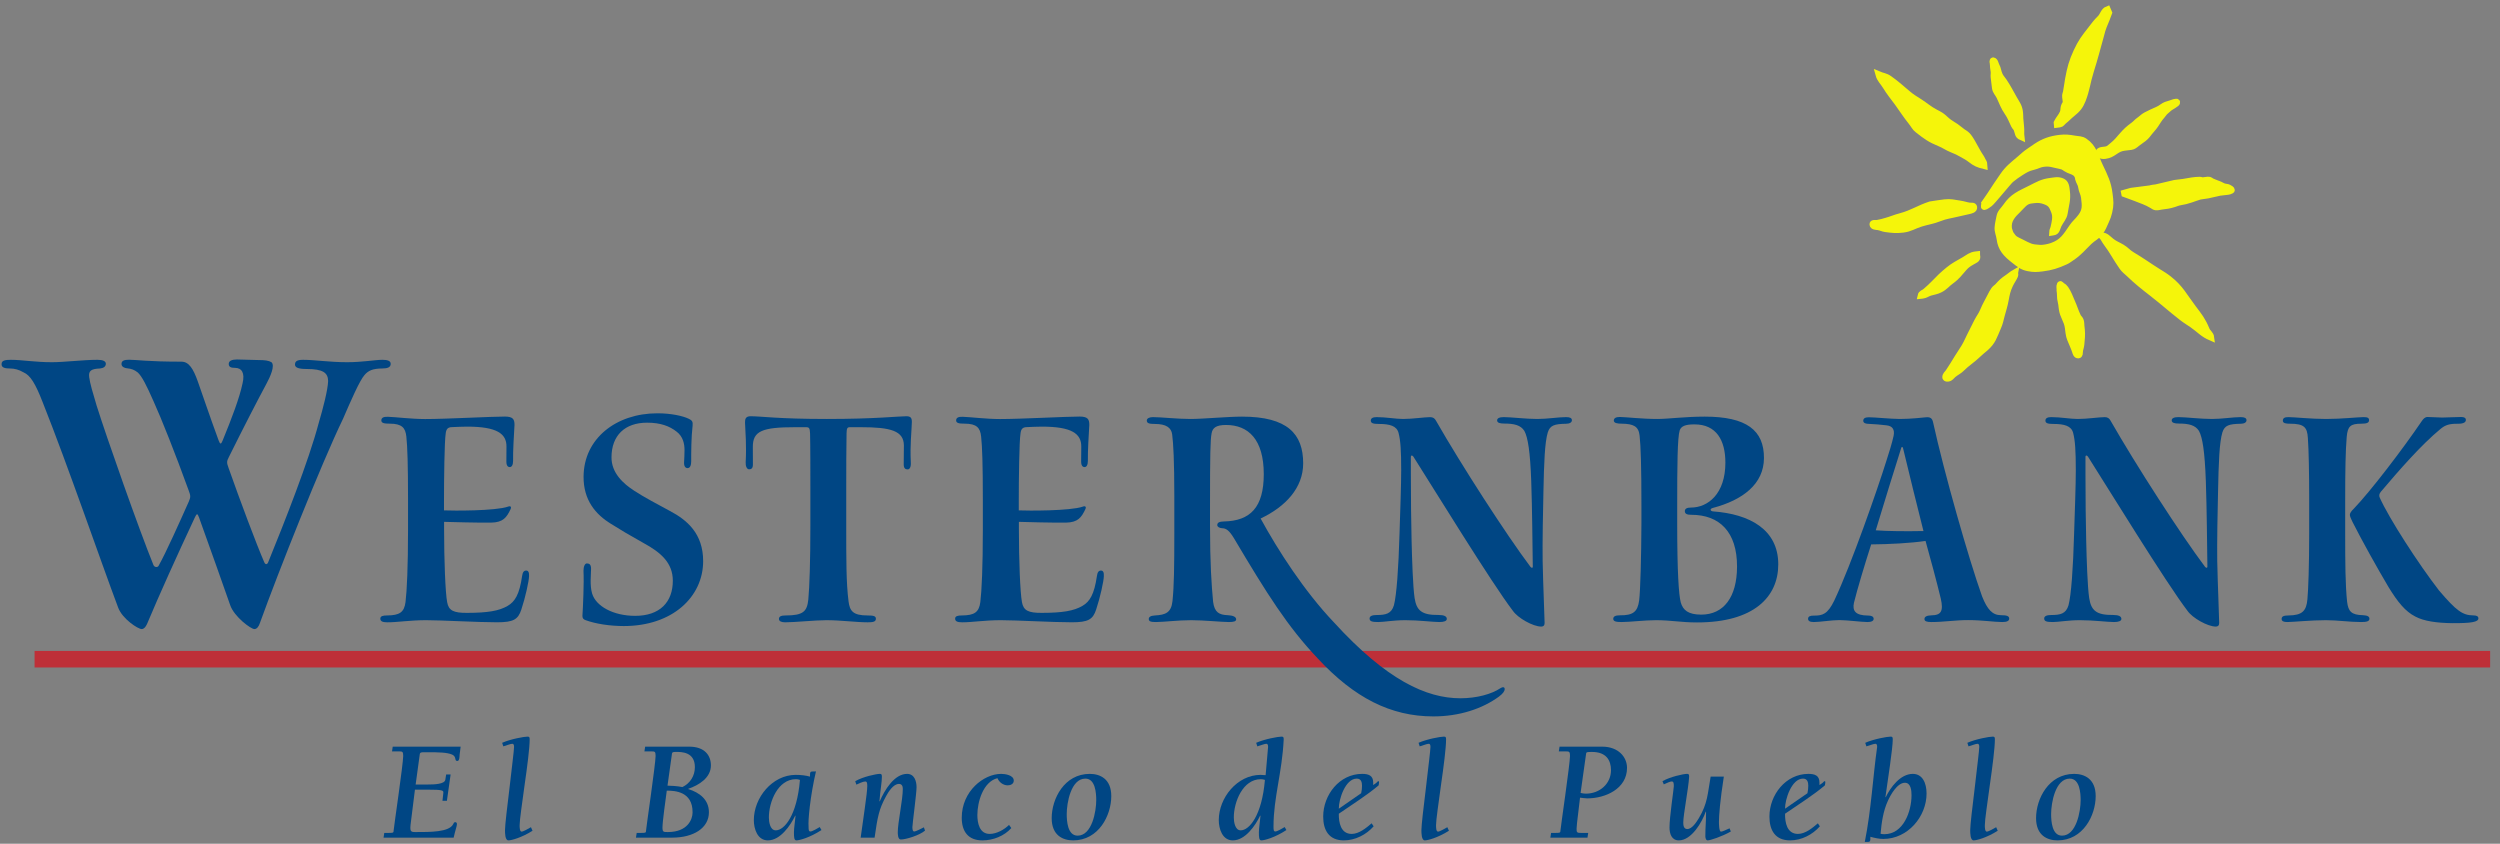 <?xml version="1.0" encoding="UTF-8"?>
<svg xmlns="http://www.w3.org/2000/svg" xmlns:xlink="http://www.w3.org/1999/xlink" width="400pt" height="135pt" viewBox="0 0 400 135" version="1.1">
<rect x="0" y="0" width="400" height="135" fill="#808080" stroke="none"/>
<g id="surface1">
<path style="fill:none;stroke-width:26.458;stroke-linecap:butt;stroke-linejoin:miter;stroke:rgb(74.509%,18.431%,21.96%);stroke-opacity:1;stroke-miterlimit:3.864;" d="M 55.312 295.273 L 3984.219 295.273 " transform="matrix(0.1,0,0,-0.1,0,135)"/>
<path style=" stroke:none;fill-rule:nonzero;fill:rgb(0%,27.451%,51.764%);fill-opacity:1;" d="M 72.098 123.914 L 71.387 123.914 L 71.25 124.762 C 71.137 125.473 69.441 125.52 68.523 125.52 L 66.504 125.52 L 67.168 120.656 C 67.215 120.359 67.469 120.359 67.902 120.359 L 68.547 120.359 C 70.129 120.359 71.527 120.383 72.328 120.727 C 73.109 121.07 72.648 121.758 73.176 121.758 C 73.543 121.758 73.52 121.004 73.543 120.727 L 73.703 119.465 L 62.836 119.465 L 62.723 120.223 L 63.867 120.223 C 64.395 120.223 64.512 120.27 64.512 120.957 C 64.512 122.195 62.973 132.648 62.973 132.945 C 62.973 133.266 62.836 133.266 62.078 133.266 L 61.484 133.266 L 61.367 134.023 L 72.582 134.023 C 72.879 132.715 73.109 132.188 73.109 131.844 C 73.109 131.684 73.016 131.547 72.855 131.547 C 72.625 131.547 72.582 131.707 72.512 131.867 C 71.848 133.152 68.867 133.129 66.438 133.129 C 65.656 133.129 65.543 133.016 65.746 131.5 L 66.391 126.344 L 68.387 126.344 C 70.93 126.344 70.977 126.48 70.93 126.895 L 70.793 128.133 L 71.504 128.133 L 72.098 123.914 "/>
<path style=" stroke:none;fill-rule:nonzero;fill:rgb(0%,27.451%,51.764%);fill-opacity:1;" d="M 84.953 132.352 C 84.652 132.531 83.715 133.062 83.461 133.062 C 83.141 133.062 83.141 132.371 83.141 132.027 C 83.141 131.18 83.551 128.453 83.941 125.562 C 84.355 122.699 84.746 119.672 84.746 118.32 C 84.746 117.953 84.699 117.859 84.402 117.859 C 83.852 117.859 81.695 118.25 80.344 118.848 L 80.527 119.418 C 81.121 119.258 81.648 119.008 81.969 119.008 C 82.246 119.008 82.246 119.328 82.246 119.535 C 82.246 120.016 81.879 122.949 81.535 125.953 C 81.168 128.957 80.801 132.027 80.801 132.809 C 80.801 133.289 80.801 134.461 81.352 134.461 C 81.809 134.461 83.414 134.047 85.203 132.922 L 84.953 132.352 "/>
<path style=" stroke:none;fill-rule:evenodd;fill:rgb(0%,27.451%,51.764%);fill-opacity:1;" d="M 105.996 132.395 C 105.996 131.457 106.523 127.719 106.684 126.504 C 107.945 126.504 110.836 126.617 110.812 129.988 C 110.812 131.09 110.031 133.129 106.844 133.129 C 106.156 133.129 105.996 133.129 105.996 132.395 Z M 103.109 120.223 L 104.254 120.223 C 104.781 120.223 104.895 120.27 104.895 120.957 C 104.895 122.195 103.359 132.648 103.359 132.945 C 103.359 133.266 103.223 133.266 102.465 133.266 L 101.871 133.266 L 101.754 134.023 L 107.531 134.023 C 110.973 134.023 113.426 132.488 113.426 129.965 C 113.426 127.926 111.91 126.801 110.125 126.25 L 110.125 126.207 C 111.82 125.633 113.746 124.441 113.746 122.469 C 113.746 120.84 112.715 119.465 110.285 119.465 L 103.223 119.465 Z M 107.512 120.613 C 107.531 120.312 107.809 120.312 108.082 120.312 C 109.07 120.289 111.18 120.312 111.18 122.742 C 111.18 124.145 110.422 125.336 109.184 125.93 C 108.402 125.77 107.305 125.703 106.801 125.703 L 107.512 120.613 "/>
<path style=" stroke:none;fill-rule:evenodd;fill:rgb(0%,27.451%,51.764%);fill-opacity:1;" d="M 120.613 131.227 C 120.613 132.602 121.184 134.461 122.859 134.461 C 124.852 134.461 126.48 132.074 127.238 130.492 L 127.285 130.539 C 127.215 131.41 127.031 132.512 127.031 133.152 C 127.031 133.953 127.055 134.461 127.422 134.461 C 127.902 134.461 129.574 134.023 131.434 132.809 L 131.156 132.328 C 130.859 132.512 129.965 133.039 129.668 133.039 C 129.371 133.039 129.371 132.715 129.371 132.211 C 129.277 131.387 129.598 127.512 130.562 123.387 L 130.492 123.434 L 130.078 123.434 C 129.691 123.453 129.574 123.434 129.598 124.258 C 128.91 124.074 128.223 123.98 127.309 123.98 C 123.57 123.98 120.613 127.629 120.613 131.227 Z M 123.02 130.793 C 123.02 128.336 124.441 124.668 127.352 124.668 C 127.582 124.668 127.789 124.715 127.992 124.785 C 127.512 130.492 125.496 132.855 124.121 132.855 C 123.203 132.855 123.02 131.48 123.02 130.793 "/>
<path style=" stroke:none;fill-rule:nonzero;fill:rgb(0%,27.451%,51.764%);fill-opacity:1;" d="M 137.02 125.543 C 137.387 125.379 138.074 125.035 138.441 125.035 C 138.762 125.035 138.762 125.402 138.762 125.816 C 138.762 126.871 138.074 131.297 137.707 134.023 L 139.934 134.023 C 140.414 130.699 140.621 129.484 141.766 127.398 C 142.109 126.758 142.914 125.426 143.828 125.426 C 144.336 125.426 144.449 125.84 144.449 126.23 C 144.449 127.973 143.645 131.617 143.645 133.129 C 143.645 133.406 143.645 134.32 144.129 134.32 C 144.953 134.32 147.109 133.656 148.004 132.898 L 147.82 132.371 C 147.496 132.531 146.559 133.039 146.262 133.039 C 145.984 133.039 145.984 132.488 145.984 132.328 C 145.984 131.867 146.648 126.938 146.648 125.953 C 146.648 124.992 146.305 123.82 145.137 123.82 C 143.098 123.82 141.535 126.391 140.758 128.223 L 140.711 128.176 C 140.871 126.25 141.102 125.152 141.102 124.281 C 141.102 123.867 141.008 123.82 140.758 123.82 C 140.207 123.82 138.051 124.281 136.836 124.992 L 137.02 125.543 "/>
<path style=" stroke:none;fill-rule:nonzero;fill:rgb(0%,27.451%,51.764%);fill-opacity:1;" d="M 161.445 131.984 C 160.691 132.738 159.453 133.426 158.352 133.426 C 156.723 133.426 156.379 131.707 156.379 130.402 C 156.379 128.316 157.297 125.082 159.59 124.508 C 159.863 125.152 160.508 125.656 161.238 125.656 C 161.699 125.656 162.203 125.426 162.203 124.898 C 162.203 124.027 160.828 123.82 160.188 123.82 C 157.387 123.82 153.879 126.594 153.879 130.836 C 153.879 133.016 154.891 134.461 157.184 134.461 C 158.902 134.461 160.668 133.77 161.812 132.488 L 161.445 131.984 "/>
<path style=" stroke:none;fill-rule:evenodd;fill:rgb(0%,27.451%,51.764%);fill-opacity:1;" d="M 171.707 134.461 C 175.789 134.461 177.805 130.469 177.805 127.375 C 177.805 124.625 176.02 123.82 174.367 123.82 C 170.285 123.82 168.27 127.812 168.27 130.906 C 168.27 133.68 170.078 134.461 171.707 134.461 Z M 172.418 133.703 C 170.812 133.703 170.676 131.387 170.676 130.242 C 170.676 128.5 171.34 124.578 173.656 124.578 C 175.262 124.578 175.398 126.895 175.398 128.039 C 175.398 129.781 174.734 133.703 172.418 133.703 "/>
<path style=" stroke:none;fill-rule:evenodd;fill:rgb(0%,27.451%,51.764%);fill-opacity:1;" d="M 197.41 130.793 C 197.41 128.336 198.832 124.668 201.742 124.668 C 201.973 124.668 202.18 124.715 202.387 124.785 C 201.902 130.492 199.887 132.855 198.512 132.855 C 197.594 132.855 197.41 131.48 197.41 130.793 Z M 205.551 132.328 C 205.254 132.512 204.355 133.039 204.059 133.039 C 203.762 133.039 203.762 132.715 203.762 132.211 C 203.762 127.605 205.137 123.66 205.391 118.32 C 205.391 117.953 205.344 117.859 205.047 117.859 C 204.496 117.859 202.34 118.25 200.988 118.848 L 201.172 119.418 C 201.766 119.258 202.293 119.008 202.613 119.008 C 202.891 119.008 202.891 119.328 202.891 119.535 L 202.5 124.027 C 202.227 124.004 201.883 123.98 201.699 123.98 C 197.961 123.98 195.004 127.629 195.004 131.227 C 195.004 132.602 195.574 134.461 197.25 134.461 C 199.246 134.461 200.871 132.074 201.629 130.492 L 201.676 130.539 C 201.605 131.41 201.422 132.512 201.422 133.152 C 201.422 133.953 201.445 134.461 201.812 134.461 C 202.293 134.461 203.969 134.023 205.824 132.809 L 205.551 132.328 "/>
<path style=" stroke:none;fill-rule:evenodd;fill:rgb(0%,27.451%,51.764%);fill-opacity:1;" d="M 219.461 131.73 C 218.609 132.465 217.441 133.426 216.273 133.426 C 214.508 133.426 214.188 131.594 214.211 130.195 C 216.5 128.613 218.656 127.281 220.582 125.656 C 220.605 125.473 220.652 125.312 220.652 125.129 C 220.652 125.059 220.629 124.992 220.535 124.992 C 220.352 124.992 220.535 125.105 219.711 125.609 L 219.711 125.199 C 219.711 124.074 218.953 123.82 217.945 123.82 C 214.301 123.82 211.711 127.191 211.711 130.652 C 211.711 132.832 212.629 134.461 215.012 134.461 C 216.82 134.461 218.59 133.566 219.781 132.211 Z M 214.211 129.391 C 214.188 127.902 215.262 124.578 217.074 124.578 C 217.785 124.578 217.922 125.152 217.922 125.723 C 217.922 126.137 217.879 126.527 217.785 126.918 L 214.211 129.391 "/>
<path style=" stroke:none;fill-rule:nonzero;fill:rgb(0%,27.451%,51.764%);fill-opacity:1;" d="M 231.574 132.352 C 231.277 132.531 230.34 133.062 230.086 133.062 C 229.766 133.062 229.766 132.371 229.766 132.027 C 229.766 131.18 230.176 128.453 230.566 125.562 C 230.98 122.699 231.371 119.672 231.371 118.32 C 231.371 117.953 231.324 117.859 231.027 117.859 C 230.477 117.859 228.32 118.25 226.969 118.848 L 227.152 119.418 C 227.746 119.258 228.273 119.008 228.598 119.008 C 228.871 119.008 228.871 119.328 228.871 119.535 C 228.871 120.016 228.504 122.949 228.16 125.953 C 227.793 128.957 227.426 132.027 227.426 132.809 C 227.426 133.289 227.426 134.461 227.977 134.461 C 228.434 134.461 230.039 134.047 231.828 132.922 L 231.574 132.352 "/>
<path style=" stroke:none;fill-rule:evenodd;fill:rgb(0%,27.451%,51.764%);fill-opacity:1;" d="M 249.41 120.223 L 250.559 120.223 C 251.086 120.223 251.199 120.27 251.199 120.957 C 251.199 122.195 249.664 132.648 249.664 132.945 C 249.664 133.266 249.527 133.266 248.77 133.266 L 248.172 133.266 L 248.059 134.023 L 253.996 134.023 L 254.113 133.266 L 252.965 133.266 C 252.348 133.266 252.23 133.219 252.254 132.555 C 252.301 131.523 252.598 129.645 252.805 127.629 C 253.195 127.672 253.723 127.742 253.949 127.742 C 256.863 127.742 260.324 126.207 260.324 122.859 C 260.324 121.117 258.926 119.465 256.359 119.465 L 249.527 119.465 Z M 253.77 120.637 C 253.789 120.312 253.949 120.312 254.73 120.312 C 256.977 120.312 257.758 121.621 257.758 123.227 C 257.758 125.426 255.922 126.984 253.746 126.984 C 253.469 126.984 253.172 126.938 252.895 126.871 L 253.77 120.637 "/>
<path style=" stroke:none;fill-rule:nonzero;fill:rgb(0%,27.451%,51.764%);fill-opacity:1;" d="M 273.703 124.258 C 273.219 126.961 273.242 128.543 271.801 130.93 C 271.453 131.5 270.742 132.648 269.965 132.648 C 269.391 132.648 269.324 132.051 269.324 131.617 C 269.324 130.332 270.148 126.23 270.262 124.281 C 270.262 123.867 270.172 123.82 269.918 123.82 C 269.367 123.82 267.215 124.281 265.996 124.992 L 266.203 125.496 C 266.871 125.199 267.234 125.035 267.488 125.035 C 267.809 125.035 267.809 125.402 267.809 125.816 C 267.809 126.23 267.121 130.676 267.121 132.395 C 267.121 133.406 267.465 134.461 268.613 134.461 C 270.652 134.461 272.348 131.523 272.922 129.852 L 272.969 129.898 C 272.969 131.73 272.855 132.145 272.855 133.793 C 272.855 134.07 272.945 134.461 273.242 134.461 C 273.609 134.461 275.488 133.863 276.934 133.039 L 276.73 132.531 C 275.996 132.855 275.582 133.062 275.352 133.062 C 275.031 133.062 275.031 131.73 275.031 131.48 C 275.031 130.492 275.215 128.086 275.812 124.258 L 273.703 124.258 "/>
<path style=" stroke:none;fill-rule:evenodd;fill:rgb(0%,27.451%,51.764%);fill-opacity:1;" d="M 290.859 131.73 C 290.012 132.465 288.844 133.426 287.672 133.426 C 285.906 133.426 285.586 131.594 285.609 130.195 C 287.902 128.613 290.059 127.281 291.984 125.656 C 292.008 125.473 292.055 125.312 292.055 125.129 C 292.055 125.059 292.027 124.992 291.938 124.992 C 291.754 124.992 291.938 125.105 291.113 125.609 L 291.113 125.199 C 291.113 124.074 290.355 123.82 289.348 123.82 C 285.703 123.82 283.109 127.191 283.109 130.652 C 283.109 132.832 284.027 134.461 286.41 134.461 C 288.223 134.461 289.988 133.566 291.18 132.211 Z M 285.609 129.391 C 285.586 127.902 286.664 124.578 288.477 124.578 C 289.188 124.578 289.324 125.152 289.324 125.723 C 289.324 126.137 289.277 126.527 289.188 126.918 L 285.609 129.391 "/>
<path style=" stroke:none;fill-rule:evenodd;fill:rgb(0%,27.451%,51.764%);fill-opacity:1;" d="M 301.328 134.23 C 305.246 134.23 308.25 130.652 308.25 126.961 C 308.25 125.312 307.609 123.82 306.051 123.82 C 304.055 123.82 302.473 125.977 301.715 127.559 L 301.672 127.512 C 302.062 124.715 302.84 119.742 302.84 118.32 C 302.84 117.953 302.793 117.859 302.496 117.859 C 301.945 117.859 299.789 118.25 298.438 118.848 L 298.621 119.418 C 299.219 119.258 299.746 119.008 300.066 119.008 C 300.34 119.008 300.34 119.328 300.34 119.535 C 299.676 124.188 299.402 129.551 298.367 134.711 L 298.781 134.711 C 299.172 134.688 299.285 134.711 299.262 133.887 C 299.949 134.07 300.641 134.23 301.328 134.23 Z M 300.891 133.406 C 301.051 131.617 301.305 129.781 302.062 128.133 C 302.473 127.215 303.551 125.242 304.789 125.242 C 305.754 125.242 305.844 126.527 305.844 127.238 C 305.844 129.805 304.559 133.473 301.488 133.473 C 301.281 133.473 301.098 133.449 300.891 133.406 "/>
<path style=" stroke:none;fill-rule:nonzero;fill:rgb(0%,27.451%,51.764%);fill-opacity:1;" d="M 319.387 132.352 C 319.09 132.531 318.148 133.062 317.895 133.062 C 317.574 133.062 317.574 132.371 317.574 132.027 C 317.574 131.18 317.988 128.453 318.379 125.562 C 318.789 122.699 319.18 119.672 319.18 118.32 C 319.18 117.953 319.133 117.859 318.836 117.859 C 318.285 117.859 316.129 118.25 314.777 118.848 L 314.961 119.418 C 315.559 119.258 316.086 119.008 316.406 119.008 C 316.68 119.008 316.68 119.328 316.68 119.535 C 316.68 120.016 316.312 122.949 315.969 125.953 C 315.602 128.957 315.234 132.027 315.234 132.809 C 315.234 133.289 315.234 134.461 315.785 134.461 C 316.246 134.461 317.852 134.047 319.637 132.922 L 319.387 132.352 "/>
<path style=" stroke:none;fill-rule:evenodd;fill:rgb(0%,27.451%,51.764%);fill-opacity:1;" d="M 329.211 134.461 C 333.289 134.461 335.309 130.469 335.309 127.375 C 335.309 124.625 333.52 123.82 331.867 123.82 C 327.789 123.82 325.77 127.812 325.77 130.906 C 325.77 133.68 327.582 134.461 329.211 134.461 Z M 329.922 133.703 C 328.316 133.703 328.18 131.387 328.18 130.242 C 328.18 128.5 328.844 124.578 331.16 124.578 C 332.766 124.578 332.902 126.895 332.902 128.039 C 332.902 129.781 332.234 133.703 329.922 133.703 "/>
<path style=" stroke:none;fill-rule:nonzero;fill:rgb(0%,27.451%,51.764%);fill-opacity:1;" d="M 0.254 58.312 C 0.254 58.863 0.898 58.957 1.59 58.957 C 2.324 58.957 3.012 59.137 3.77 59.578 C 4.848 60.055 5.637 61.301 6.832 64.367 C 10.906 74.613 16.152 89.898 18.906 97.219 C 19.586 99.043 22.094 100.652 22.668 100.652 C 23.008 100.652 23.285 100.352 23.523 99.844 C 25.496 95.141 28.18 89.195 31.199 82.742 C 31.496 82.129 31.598 82.129 31.836 82.773 C 33.742 88.086 35.582 93.227 36.844 96.859 C 37.496 98.699 40.141 100.652 40.699 100.652 C 41.074 100.652 41.398 100.285 41.59 99.672 C 44.496 91.605 51.395 74.223 54.879 67.02 C 56.152 64.078 57.543 60.879 58.32 60.008 C 58.91 59.305 59.617 58.969 61.145 58.957 C 61.996 58.957 62.512 58.777 62.512 58.211 C 62.512 57.703 61.926 57.57 61.176 57.57 C 60.023 57.57 58.035 57.953 55.543 57.953 C 52.699 57.953 50.375 57.57 48.488 57.57 C 47.57 57.57 47.199 57.785 47.199 58.328 C 47.199 58.805 47.73 59.039 49.059 59.039 C 51.68 59.039 52.473 59.641 52.5 60.953 C 52.465 62.348 51.672 65.402 50.984 67.719 C 49.418 73.668 45.527 83.543 42.887 90.012 C 42.73 90.34 42.453 90.371 42.27 89.934 C 40.996 87.004 38.367 79.969 36.566 74.863 C 36.246 73.996 36.27 73.797 36.629 73.109 C 39.184 67.965 41.047 64.359 42.629 61.406 C 43.227 60.309 44.055 58.469 43.426 57.949 C 42.961 57.684 42.383 57.609 41.391 57.609 C 40.254 57.609 39.012 57.516 37.918 57.516 C 37.133 57.516 36.598 57.723 36.598 58.219 C 36.598 58.699 36.918 58.859 37.605 58.859 C 38.668 58.859 39.215 59.66 38.809 61.336 C 38.305 63.719 37.109 66.852 35.621 70.488 C 35.383 71.051 35.246 71.191 34.984 70.48 C 33.543 66.57 32.223 62.633 31.637 60.996 C 30.922 59.012 30.238 57.867 29.027 57.867 C 23.602 57.867 21.859 57.559 20.645 57.559 C 19.848 57.559 19.418 57.727 19.441 58.27 C 19.461 58.691 19.926 58.902 20.352 58.93 C 21.027 58.992 21.512 59.172 22.047 59.602 C 22.715 60.223 23.406 61.578 24.57 64.211 C 25.863 67.059 28.059 72.605 30.152 78.375 C 30.516 79.32 30.527 79.512 30.207 80.254 C 28.797 83.414 26.551 88.449 25.375 90.527 C 25.191 90.84 24.703 90.773 24.547 90.391 C 22.301 84.883 17.016 69.871 15.457 64.887 C 14.871 62.918 14.406 61.391 14.27 60.344 C 14.125 59.297 14.637 59.008 16.016 58.957 C 16.547 58.902 16.934 58.656 16.934 58.207 C 16.934 57.793 16.484 57.57 15.605 57.57 C 13.281 57.57 10.324 57.953 8.301 57.953 C 5.574 57.953 3.539 57.57 1.73 57.57 C 0.832 57.57 0.254 57.676 0.254 58.242 L 0.254 58.312 "/>
<path style=" stroke:none;fill-rule:nonzero;fill:rgb(0%,27.451%,51.764%);fill-opacity:1;" d="M 65.285 84.914 C 65.285 90.531 65.105 94.578 64.883 96.34 C 64.668 97.941 63.969 98.465 61.902 98.473 C 61.297 98.473 60.852 98.566 60.852 98.98 C 60.852 99.414 61.219 99.57 61.988 99.57 C 63.613 99.57 65.559 99.23 68.16 99.23 C 70.668 99.23 76.379 99.566 79.527 99.566 C 82.148 99.566 82.895 99.121 83.414 97.527 C 84.066 95.578 84.625 92.984 84.648 92.215 C 84.684 91.613 84.547 91.289 84.195 91.289 C 83.852 91.289 83.625 91.504 83.539 92.156 C 83.105 95.129 82.395 96.262 81.211 96.949 C 79.852 97.738 78.082 98.051 74.738 98.059 C 72.574 98.074 71.777 97.695 71.543 96.336 C 71.254 94.816 71.055 89.566 71.055 84.691 L 71.055 83.496 C 72.273 83.535 76.348 83.641 78.539 83.621 C 80.512 83.598 81.074 82.789 81.715 81.418 C 81.848 81.117 81.699 80.898 81.293 81.059 C 79.273 81.766 72.449 81.727 71.039 81.66 L 71.039 80.227 C 71.039 76.754 71.105 70.633 71.316 69.332 C 71.395 68.648 71.656 68.355 72.305 68.34 C 73.227 68.305 73.91 68.262 74.746 68.262 C 79.484 68.262 81.055 69.379 81.035 71.453 C 81.035 72.148 81.02 73.227 81.02 73.852 C 81.02 74.531 81.281 74.734 81.566 74.734 C 81.867 74.734 82.094 74.414 82.094 73.746 C 82.066 71.926 82.234 69.715 82.32 68 C 82.328 67.062 82.062 66.664 80.805 66.648 C 78.613 66.648 71.367 67.047 68.043 67.047 C 65.785 67.047 63.266 66.719 62.098 66.688 C 61.41 66.652 61.012 66.82 61.012 67.266 C 61.012 67.703 61.488 67.785 62.363 67.785 C 64.316 67.785 64.867 68.457 65.016 69.852 C 65.191 71.469 65.285 74.406 65.285 79.84 L 65.285 84.914 "/>
<path style=" stroke:none;fill-rule:nonzero;fill:rgb(0%,27.451%,51.764%);fill-opacity:1;" d="M 105.172 66.129 C 98.582 66.129 93.391 70.172 93.371 76.281 C 93.352 80.027 95.297 82.305 97.746 83.809 C 99.332 84.801 100.73 85.641 102.988 86.898 C 105.754 88.402 107.652 90.07 107.652 92.918 C 107.652 96.348 105.562 98.535 101.633 98.535 C 98.113 98.535 95.344 96.988 94.738 94.965 C 94.344 93.637 94.57 91.953 94.57 91 C 94.57 90.297 94.277 90.148 93.891 90.148 C 93.598 90.148 93.359 90.613 93.359 91.316 C 93.457 93.32 93.285 97.047 93.188 98.535 C 93.188 98.875 93.301 99.098 93.707 99.23 C 95.32 99.82 97.59 100.168 99.809 100.168 C 107.625 100.168 112.504 95.477 112.504 89.777 C 112.504 85.387 109.953 83.203 107.145 81.734 C 105.508 80.848 102.902 79.473 101.449 78.5 C 99.703 77.371 97.816 75.66 97.84 73.148 C 97.859 69.68 99.969 67.629 103.531 67.629 C 105.691 67.629 107.121 68.176 108.246 69.055 C 109.305 69.852 109.523 71.043 109.523 72 C 109.523 72.668 109.484 73.402 109.453 73.949 C 109.418 74.559 109.637 74.898 110.016 74.898 C 110.414 74.898 110.594 74.438 110.594 73.797 C 110.586 72.613 110.594 69.93 110.816 68.105 C 110.887 67.477 110.727 67.246 110.203 67.004 C 109.27 66.547 107.355 66.129 105.227 66.129 L 105.172 66.129 "/>
<path style=" stroke:none;fill-rule:nonzero;fill:rgb(0%,27.451%,51.764%);fill-opacity:1;" d="M 129.66 84.09 C 129.66 89.789 129.523 93.895 129.332 95.906 C 129.133 97.859 128.5 98.473 125.691 98.473 C 125.02 98.473 124.629 98.609 124.629 99.031 C 124.629 99.418 125.078 99.57 125.613 99.57 C 127.191 99.57 130.395 99.23 132.246 99.23 C 134.516 99.23 137.039 99.57 138.836 99.57 C 139.742 99.57 140.141 99.461 140.141 98.996 C 140.141 98.562 139.746 98.473 138.812 98.473 C 136.441 98.473 135.965 97.738 135.766 96.211 C 135.387 93.23 135.398 89.609 135.398 83.891 L 135.398 78.172 C 135.398 75.82 135.402 71.258 135.449 69.371 C 135.469 68.5 135.559 68.352 136.012 68.352 L 137.73 68.352 C 142.512 68.352 144.602 68.926 144.621 71.266 C 144.621 72.434 144.594 73.668 144.594 74.289 C 144.594 74.926 144.852 75.105 145.223 75.105 C 145.551 75.105 145.785 74.727 145.73 73.918 C 145.586 71.266 145.863 68.953 145.895 67.57 C 145.91 66.906 145.746 66.598 145.016 66.598 C 143.762 66.598 140.047 67.035 132.301 67.035 C 124.52 67.035 121.789 66.598 120.094 66.598 C 119.328 66.598 119.188 67.027 119.203 67.605 C 119.27 69.062 119.453 71.379 119.309 73.949 C 119.277 74.594 119.496 75.09 119.859 75.09 C 120.199 75.09 120.465 74.941 120.465 74.328 C 120.465 73.758 120.453 72.473 120.453 71.48 C 120.453 68.965 121.949 68.352 127.223 68.352 L 128.977 68.352 C 129.492 68.352 129.57 68.535 129.609 69.332 C 129.66 71.082 129.66 75.773 129.66 78.172 L 129.66 84.09 "/>
<path style=" stroke:none;fill-rule:nonzero;fill:rgb(0%,27.451%,51.764%);fill-opacity:1;" d="M 157.254 84.914 C 157.254 90.531 157.074 94.578 156.852 96.34 C 156.637 97.941 155.934 98.465 153.871 98.473 C 153.266 98.473 152.82 98.566 152.82 98.98 C 152.82 99.414 153.184 99.57 153.953 99.57 C 155.582 99.57 157.527 99.23 160.129 99.23 C 162.637 99.23 168.348 99.566 171.496 99.566 C 174.117 99.566 174.859 99.121 175.383 97.527 C 176.035 95.578 176.594 92.984 176.613 92.215 C 176.652 91.613 176.516 91.289 176.16 91.289 C 175.82 91.289 175.594 91.504 175.508 92.156 C 175.074 95.129 174.363 96.262 173.176 96.949 C 171.816 97.738 170.047 98.051 166.707 98.059 C 164.543 98.074 163.746 97.695 163.512 96.336 C 163.223 94.816 163.023 89.566 163.023 84.691 L 163.023 83.496 C 164.242 83.535 168.316 83.641 170.508 83.621 C 172.48 83.598 173.039 82.789 173.684 81.418 C 173.816 81.117 173.664 80.898 173.258 81.059 C 171.242 81.766 164.418 81.727 163.004 81.66 L 163.004 80.227 C 163.004 76.754 163.074 70.633 163.285 69.332 C 163.363 68.648 163.621 68.355 164.273 68.34 C 165.195 68.305 165.879 68.262 166.715 68.262 C 171.453 68.262 173.023 69.379 173.004 71.453 C 173.004 72.148 172.984 73.227 172.984 73.852 C 172.984 74.531 173.25 74.734 173.535 74.734 C 173.836 74.734 174.059 74.414 174.059 73.746 C 174.035 71.926 174.203 69.715 174.289 68 C 174.297 67.062 174.031 66.664 172.773 66.648 C 170.582 66.648 163.336 67.047 160.012 67.047 C 157.754 67.047 155.23 66.719 154.062 66.688 C 153.379 66.652 152.98 66.82 152.98 67.266 C 152.98 67.703 153.453 67.785 154.332 67.785 C 156.285 67.785 156.836 68.457 156.98 69.852 C 157.16 71.469 157.254 74.406 157.254 79.84 L 157.254 84.914 "/>
<path style=" stroke:none;fill-rule:nonzero;fill:rgb(0%,27.451%,51.764%);fill-opacity:1;" d="M 187.891 85.109 C 187.891 90.758 187.848 93.77 187.598 96.172 C 187.402 98.02 186.492 98.387 184.781 98.473 C 184.105 98.512 183.801 98.707 183.801 99.043 C 183.801 99.434 184.152 99.527 184.965 99.527 C 186.145 99.527 188.469 99.23 190.594 99.23 C 192.617 99.23 195.492 99.527 196.633 99.527 C 197.422 99.527 197.785 99.41 197.785 99.086 C 197.777 98.691 197.273 98.473 196.457 98.43 C 195.039 98.387 194.32 97.957 194.098 96.297 C 193.848 93.684 193.602 90.109 193.602 84.051 L 193.602 80.984 C 193.602 72.68 193.652 70.367 193.855 69.34 C 194.004 68.43 194.621 67.996 196.172 67.996 C 199.711 67.996 202.203 70.289 202.203 75.867 C 202.203 81.172 200.051 83.352 195.816 83.434 C 195.148 83.453 194.762 83.586 194.762 84.012 C 194.762 84.273 195.074 84.484 195.52 84.516 C 196.184 84.508 196.695 84.91 197.406 86.074 C 202.727 95.039 206.008 100.262 210.875 105.391 C 216.684 111.637 222.496 114.625 229.344 114.625 C 233.473 114.625 237.148 113.422 239.844 111.449 C 240.512 110.945 240.754 110.551 240.754 110.262 C 240.754 109.883 240.422 109.875 240.039 110.129 C 238.703 111.023 236.352 111.723 233.66 111.723 C 228.215 111.723 221.855 108.816 213.398 99.547 C 208.684 94.578 204.496 88.09 201.699 82.961 C 205.703 81.066 208.508 78.047 208.508 74.141 C 208.508 69.43 206.004 66.66 198.723 66.66 C 196.418 66.66 192.477 67.035 190.488 67.035 C 188.305 67.035 185.77 66.738 184.473 66.738 C 183.918 66.738 183.488 66.926 183.488 67.277 C 183.488 67.73 183.867 67.832 184.777 67.832 C 186.562 67.832 187.41 68.414 187.547 69.508 C 187.73 70.914 187.891 73.652 187.891 79.512 L 187.891 85.109 "/>
<path style=" stroke:none;fill-rule:nonzero;fill:rgb(0%,27.451%,51.764%);fill-opacity:1;" d="M 225.738 73.082 C 225.758 72.812 225.977 72.836 226.137 73.055 C 229.27 77.984 238.734 93.398 242.059 97.727 C 242.824 98.859 245.27 100.254 246.602 100.254 C 246.922 100.254 247.137 100.086 247.137 99.688 C 247.098 97.664 246.91 94.008 246.824 89.758 C 246.777 87.074 246.883 81.195 246.949 78.703 C 247.039 74.105 247.16 70.773 247.648 69.18 C 248.008 68.059 248.688 67.832 250.594 67.801 C 251.176 67.793 251.504 67.57 251.504 67.238 C 251.504 66.891 251.195 66.738 250.574 66.738 C 249.305 66.738 247.621 67.035 245.965 67.035 C 244.137 67.035 241.789 66.738 240.605 66.738 C 239.941 66.738 239.539 66.902 239.539 67.258 C 239.539 67.648 239.977 67.77 240.684 67.77 C 242.254 67.77 243.309 68.016 243.895 68.941 C 244.469 69.984 244.824 72.266 244.996 76.957 C 245.16 81.84 245.188 86.668 245.246 90.648 C 245.246 90.922 245.031 90.883 244.875 90.695 C 240.98 85.512 233.816 74.406 229.758 67.312 C 229.559 66.926 229.273 66.742 228.816 66.742 C 227.934 66.742 226.023 67.035 224.492 67.035 C 223.328 67.035 221.738 66.738 220.27 66.738 C 219.707 66.738 219.328 66.891 219.328 67.289 C 219.328 67.727 219.734 67.832 220.645 67.832 C 222.344 67.832 223.477 68.141 223.766 69.262 C 224.086 70.48 224.191 72.109 224.191 75.246 C 224.191 77.688 224.031 81.773 223.926 85.289 C 223.762 91 223.453 95.207 223.027 96.848 C 222.613 98.211 221.719 98.402 220.254 98.402 C 219.562 98.402 219.133 98.574 219.133 98.953 C 219.133 99.418 219.52 99.527 220.527 99.527 C 221.426 99.527 222.941 99.23 224.863 99.23 C 227.066 99.23 229.238 99.527 230.289 99.527 C 231.043 99.527 231.488 99.363 231.488 99.027 C 231.488 98.609 231.055 98.395 230.164 98.395 C 227.477 98.426 226.648 97.68 226.336 95.691 C 226.066 93.852 225.93 89.66 225.852 86.414 C 225.785 83.574 225.738 79.801 225.738 75.863 L 225.738 73.082 "/>
<path style=" stroke:none;fill-rule:evenodd;fill:rgb(0%,27.451%,51.764%);fill-opacity:1;" d="M 262.629 83.668 C 262.609 88.906 262.457 94.594 262.266 96.059 C 262.027 97.867 261.316 98.473 259.199 98.449 C 258.477 98.449 258.121 98.621 258.121 99.012 C 258.121 99.414 258.531 99.527 259.445 99.527 C 260.777 99.527 263.109 99.23 264.969 99.23 C 267.387 99.23 268.93 99.59 271.531 99.59 C 280.605 99.59 284.523 95.516 284.523 90.297 C 284.523 84.688 279.898 82.25 274.102 81.824 C 273.629 81.785 273.508 81.406 274.086 81.262 C 278.824 80.004 282.215 77.457 282.234 73.301 C 282.258 68.844 279.449 66.66 272.754 66.66 C 269.555 66.66 266.953 67.035 265.184 67.035 C 262.723 67.035 260.242 66.734 259.172 66.715 C 258.535 66.715 258.211 66.914 258.211 67.285 C 258.211 67.688 258.738 67.789 259.465 67.789 C 261.359 67.809 262.18 68.215 262.336 69.699 C 262.523 71.367 262.629 74.691 262.629 80.984 Z M 271.133 67.902 C 274.609 67.902 276.062 70.434 276.062 74.023 C 276.062 79.016 273.273 81.219 270.531 81.211 C 269.941 81.211 269.574 81.375 269.574 81.785 C 269.574 82.223 269.938 82.367 270.578 82.367 C 275.125 82.359 277.934 85.105 277.926 90.648 C 277.918 95.574 275.773 98.34 272.203 98.34 C 270.121 98.34 269.281 97.629 268.922 96.391 C 268.605 95.184 268.352 91.578 268.352 83.668 L 268.352 80.973 C 268.352 74.414 268.391 70.012 268.754 68.852 C 268.984 68.188 269.66 67.902 271.078 67.902 L 271.133 67.902 "/>
<path style=" stroke:none;fill-rule:evenodd;fill:rgb(0%,27.451%,51.764%);fill-opacity:1;" d="M 308.086 86.551 C 308.816 89.145 309.922 93.254 310.523 95.77 C 310.98 97.777 310.582 98.434 309.039 98.453 C 308.301 98.473 307.914 98.66 307.914 99.043 C 307.914 99.41 308.281 99.527 309.043 99.527 C 310.996 99.527 312.816 99.215 314.891 99.215 C 317.219 99.215 319.051 99.527 320.363 99.527 C 321.121 99.527 321.473 99.344 321.473 98.973 C 321.473 98.566 321.082 98.43 320.156 98.43 C 318.797 98.43 317.961 97.516 317.129 95.406 C 315 89.457 311.059 75.621 309.289 67.551 C 309.145 66.898 308.82 66.715 308.195 66.762 C 307.551 66.812 305.816 67.035 303.953 67.035 C 302.406 67.02 299.926 66.762 299.031 66.762 C 298.426 66.762 298.121 66.934 298.121 67.324 C 298.121 67.719 298.586 67.82 299.027 67.82 C 299.754 67.844 300.98 67.945 301.867 68.055 C 302.828 68.172 303.172 68.754 302.977 69.734 C 302.742 70.824 302.25 72.438 301.828 73.711 C 300.379 78.359 296.23 90.254 293.484 96.09 C 292.414 98.277 291.617 98.512 290.195 98.496 C 289.609 98.496 289.293 98.621 289.293 99.012 C 289.293 99.34 289.562 99.527 290.211 99.527 C 291.18 99.527 293.047 99.215 294.305 99.215 C 295.562 99.215 297.855 99.527 298.824 99.527 C 299.484 99.527 299.785 99.312 299.785 99.016 C 299.785 98.641 299.418 98.488 298.93 98.488 C 296.852 98.488 296.355 97.723 296.633 96.445 C 297.168 94.266 298.281 90.566 299.387 87.105 C 302.309 87.078 305.633 86.91 308.086 86.551 Z M 307.754 84.965 C 304.969 85.02 302.043 84.996 300.121 84.852 C 301.414 80.527 303.301 74.523 304.199 71.664 C 304.254 71.461 304.414 71.445 304.484 71.691 C 305.539 76.102 306.645 80.555 307.754 84.965 "/>
<path style=" stroke:none;fill-rule:nonzero;fill:rgb(0%,27.451%,51.764%);fill-opacity:1;" d="M 333.676 73.082 C 333.695 72.812 333.914 72.836 334.07 73.055 C 337.203 77.984 346.672 93.398 349.996 97.727 C 350.762 98.859 353.207 100.254 354.539 100.254 C 354.855 100.254 355.07 100.086 355.07 99.688 C 355.035 97.664 354.848 94.008 354.758 89.758 C 354.715 87.074 354.816 81.195 354.887 78.703 C 354.977 74.105 355.098 70.773 355.582 69.18 C 355.941 68.059 356.621 67.832 358.531 67.801 C 359.109 67.793 359.441 67.57 359.441 67.238 C 359.441 66.891 359.129 66.738 358.512 66.738 C 357.242 66.738 355.559 67.035 353.898 67.035 C 352.074 67.035 349.723 66.738 348.539 66.738 C 347.875 66.738 347.473 66.902 347.473 67.258 C 347.473 67.648 347.914 67.77 348.621 67.77 C 350.191 67.77 351.242 68.016 351.832 68.941 C 352.406 69.984 352.762 72.266 352.934 76.957 C 353.098 81.84 353.125 86.668 353.184 90.648 C 353.184 90.922 352.969 90.883 352.809 90.695 C 348.914 85.512 341.75 74.406 337.691 67.312 C 337.492 66.926 337.211 66.742 336.754 66.742 C 335.867 66.742 333.957 67.035 332.43 67.035 C 331.262 67.035 329.676 66.738 328.203 66.738 C 327.641 66.738 327.266 66.891 327.266 67.289 C 327.266 67.727 327.672 67.832 328.578 67.832 C 330.281 67.832 331.41 68.141 331.703 69.262 C 332.02 70.48 332.129 72.109 332.129 75.246 C 332.129 77.688 331.969 81.773 331.859 85.289 C 331.699 91 331.391 95.207 330.961 96.848 C 330.547 98.211 329.656 98.402 328.188 98.402 C 327.496 98.402 327.07 98.574 327.07 98.953 C 327.07 99.418 327.453 99.527 328.465 99.527 C 329.359 99.527 330.879 99.23 332.797 99.23 C 335.004 99.23 337.172 99.527 338.227 99.527 C 338.98 99.527 339.422 99.363 339.422 99.027 C 339.422 98.609 338.992 98.395 338.098 98.395 C 335.414 98.426 334.582 97.68 334.27 95.691 C 334 93.852 333.867 89.66 333.789 86.414 C 333.723 83.574 333.676 79.801 333.676 75.863 L 333.676 73.082 "/>
<path style=" stroke:none;fill-rule:evenodd;fill:rgb(0%,27.451%,51.764%);fill-opacity:1;" d="M 369.469 85.367 C 369.469 90.582 369.328 94.348 369.188 95.863 C 369.027 97.777 368.34 98.453 366.141 98.473 C 365.387 98.473 365.059 98.629 365.059 99.027 C 365.059 99.406 365.402 99.527 365.977 99.527 C 366.84 99.527 369.738 99.23 372.148 99.23 C 374.047 99.23 375.918 99.527 377.773 99.527 C 378.598 99.527 379.109 99.434 379.109 99.004 C 379.109 98.645 378.812 98.473 378.078 98.43 C 376.238 98.387 375.727 97.855 375.535 96.27 C 375.25 93.555 375.23 90.012 375.23 85.371 L 375.23 79.969 C 375.23 75.207 375.285 72.18 375.473 69.91 C 375.625 68.176 376.09 67.793 377.812 67.793 C 378.762 67.793 379.047 67.609 379.047 67.223 C 379.047 66.863 378.816 66.738 378.172 66.738 C 377.328 66.738 374.676 67.035 372.164 67.035 C 369.793 67.035 367.066 66.738 366.133 66.738 C 365.559 66.738 365.254 66.883 365.254 67.309 C 365.254 67.723 365.746 67.793 366.387 67.793 C 368.664 67.793 369.156 68.359 369.258 70.074 C 369.402 72.039 369.469 75.723 369.469 79.789 Z M 387.496 67.359 C 384.426 71.887 379.23 78.668 376.617 81.379 C 376.16 81.805 375.977 82.141 375.977 82.383 C 375.977 82.613 376.188 83.074 376.41 83.527 C 377.898 86.477 380.316 90.809 382.16 93.926 C 383.648 96.348 384.848 97.836 386.473 98.66 C 387.855 99.395 389.906 99.672 392.344 99.707 C 395.395 99.723 396.543 99.523 396.543 98.938 C 396.543 98.609 396.266 98.461 395.688 98.461 C 394.031 98.441 393.016 97.738 390.242 94.473 C 386.926 90.191 382.219 82.898 380.762 79.625 C 380.629 79.328 380.637 79.055 380.945 78.668 C 383.922 75.156 387.414 71.16 390.484 68.629 C 391.258 67.988 391.926 67.781 393.27 67.801 C 394.234 67.801 394.539 67.535 394.539 67.184 C 394.539 66.863 394.27 66.719 393.789 66.719 C 393.059 66.719 391.277 66.809 390.738 66.809 C 390.297 66.809 388.969 66.719 388.391 66.719 C 388.008 66.719 387.715 67.027 387.496 67.359 "/>
<path style=" stroke:none;fill-rule:nonzero;fill:rgb(96.094%,96.094%,3.922%);fill-opacity:1;" d="M 300.578 11.914 C 300.785 12.688 301.281 13.094 301.695 13.77 C 302.355 14.844 302.867 15.434 303.609 16.445 C 304.477 17.629 304.883 18.34 305.812 19.496 C 306.238 20.02 306.336 20.375 306.859 20.785 C 308.137 21.781 308.793 22.285 310.293 22.891 C 311.098 23.211 311.516 23.574 312.316 23.891 C 313.012 24.164 313.383 24.344 314.027 24.715 C 314.551 25.012 314.848 25.16 315.332 25.539 C 316.078 26.121 316.527 26.309 317.438 26.531 C 317.41 26.301 317.5 26.137 317.367 25.945 C 317.148 25.629 317.133 25.457 316.922 25.152 C 316.688 24.82 316.602 24.641 316.41 24.324 C 315.988 23.633 315.602 22.797 315.156 22.148 C 314.527 21.238 314.32 21.414 313.488 20.691 C 312.734 20.039 312.078 19.844 311.324 19.133 C 310.609 18.461 310.406 18.391 309.539 17.93 C 308.645 17.457 308.023 16.887 307.18 16.344 C 306.402 15.844 305.906 15.57 305.211 14.977 C 304.137 14.066 303.402 13.395 302.27 12.594 C 301.691 12.184 301.223 12.188 300.578 11.914 "/>
<path style="fill:none;stroke-width:10.196;stroke-linecap:butt;stroke-linejoin:miter;stroke:rgb(96.094%,96.094%,3.922%);stroke-opacity:1;stroke-miterlimit:3.864;" d="M 3005.781 1230.859 C 3007.852 1223.125 3012.812 1219.062 3016.953 1212.305 C 3023.555 1201.562 3028.672 1195.664 3036.094 1185.547 C 3044.766 1173.711 3048.828 1166.602 3058.125 1155.039 C 3062.383 1149.805 3063.359 1146.25 3068.594 1142.148 C 3081.367 1132.188 3087.93 1127.148 3102.93 1121.094 C 3110.977 1117.891 3115.156 1114.258 3123.164 1111.094 C 3130.117 1108.359 3133.828 1106.562 3140.273 1102.852 C 3145.508 1099.883 3148.477 1098.398 3153.32 1094.609 C 3160.781 1088.789 3165.273 1086.914 3174.375 1084.688 C 3174.102 1086.992 3175 1088.633 3173.672 1090.547 C 3171.484 1093.711 3171.328 1095.43 3169.219 1098.477 C 3166.875 1101.797 3166.016 1103.594 3164.102 1106.758 C 3159.883 1113.672 3156.016 1122.031 3151.562 1128.516 C 3145.273 1137.617 3143.203 1135.859 3134.883 1143.086 C 3127.344 1149.609 3120.781 1151.562 3113.242 1158.672 C 3106.094 1165.391 3104.062 1166.094 3095.391 1170.703 C 3086.445 1175.43 3080.234 1181.133 3071.797 1186.562 C 3064.023 1191.562 3059.062 1194.297 3052.109 1200.234 C 3041.367 1209.336 3034.023 1216.055 3022.695 1224.062 C 3016.914 1228.164 3012.227 1228.125 3005.781 1230.859 Z M 3005.781 1230.859 " transform="matrix(0.1,0,0,-0.1,0,135)"/>
<path style=" stroke:none;fill-rule:nonzero;fill:rgb(96.094%,96.094%,3.922%);fill-opacity:1;" d="M 319.016 11.453 C 319.055 11.785 318.977 12.027 319.016 12.359 C 319.098 13.012 319.141 13.379 319.223 14.031 C 319.297 14.652 319.672 14.914 319.941 15.477 C 320.41 16.465 320.582 17.078 321.211 17.988 C 321.723 18.727 321.863 19.227 322.254 20.023 C 322.391 20.309 322.594 20.422 322.699 20.715 C 322.914 21.285 322.844 21.684 323.402 21.93 C 323.316 21.219 323.422 20.922 323.336 20.211 C 323.305 19.945 323.289 19.641 323.258 19.371 C 323.18 18.738 323.238 18.535 323.16 17.898 C 323.051 17.012 322.68 16.57 322.238 15.797 C 321.617 14.699 321.301 14.051 320.598 12.988 C 320.355 12.621 320.145 12.449 319.953 12.059 C 319.664 11.48 319.711 11.055 319.402 10.492 C 319.293 10.293 319.281 10.145 319.188 9.941 C 319.133 9.809 318.906 9.602 318.852 9.742 C 318.793 9.895 318.879 10.004 318.879 10.172 C 318.887 10.699 318.949 10.934 319.016 11.453 "/>
<path style="fill:none;stroke-width:10.196;stroke-linecap:butt;stroke-linejoin:miter;stroke:rgb(96.094%,96.094%,3.922%);stroke-opacity:1;stroke-miterlimit:3.864;" d="M 3190.156 1235.469 C 3190.547 1232.148 3189.766 1229.727 3190.156 1226.406 C 3190.977 1219.883 3191.406 1216.211 3192.227 1209.688 C 3192.969 1203.477 3196.719 1200.859 3199.414 1195.234 C 3204.102 1185.352 3205.82 1179.219 3212.109 1170.117 C 3217.227 1162.734 3218.633 1157.734 3222.539 1149.766 C 3223.906 1146.914 3225.938 1145.781 3226.992 1142.852 C 3229.141 1137.148 3228.438 1133.164 3234.023 1130.703 C 3233.164 1137.812 3234.219 1140.781 3233.359 1147.891 C 3233.047 1150.547 3232.891 1153.594 3232.578 1156.289 C 3231.797 1162.617 3232.383 1164.648 3231.602 1171.016 C 3230.508 1179.883 3226.797 1184.297 3222.383 1192.031 C 3216.172 1203.008 3213.008 1209.492 3205.977 1220.117 C 3203.555 1223.789 3201.445 1225.508 3199.531 1229.414 C 3196.641 1235.195 3197.109 1239.453 3194.023 1245.078 C 3192.93 1247.07 3192.812 1248.555 3191.875 1250.586 C 3191.328 1251.914 3189.062 1253.984 3188.516 1252.578 C 3187.93 1251.055 3188.789 1249.961 3188.789 1248.281 C 3188.867 1243.008 3189.492 1240.664 3190.156 1235.469 Z M 3190.156 1235.469 " transform="matrix(0.1,0,0,-0.1,0,135)"/>
<path style=" stroke:none;fill-rule:nonzero;fill:rgb(96.094%,96.094%,3.922%);fill-opacity:1;" d="M 329.105 19.617 C 329.422 18.988 329.75 18.727 330.047 18.082 C 330.215 17.719 330.141 17.457 330.238 17.074 C 330.32 16.738 330.586 16.578 330.543 16.234 C 330.508 15.945 330.488 15.781 330.453 15.488 C 330.414 15.176 330.535 15.004 330.594 14.695 C 330.75 13.906 330.777 13.445 330.922 12.66 C 331.234 10.934 331.535 9.812 332.277 8.215 C 332.98 6.703 333.473 6.074 334.496 4.766 C 335.07 4.035 335.363 3.586 336.027 2.941 C 336.496 2.492 336.59 1.73 337.199 1.5 L 337.434 2.047 C 337.137 2.891 336.926 3.348 336.59 4.172 C 336.371 4.703 336.309 5.023 336.16 5.57 C 335.523 7.844 335.211 9.141 334.496 11.402 C 333.934 13.188 333.887 14.281 333.211 16.012 C 332.828 16.988 332.395 17.5 331.574 18.16 C 331.012 18.613 330.746 18.934 330.184 19.387 C 329.938 19.586 329.855 19.836 329.539 19.875 C 329.387 19.895 329.297 19.906 329.145 19.926 C 329.137 19.805 329.121 19.734 329.105 19.617 "/>
<path style="fill:none;stroke-width:10.196;stroke-linecap:butt;stroke-linejoin:miter;stroke:rgb(96.094%,96.094%,3.922%);stroke-opacity:1;stroke-miterlimit:3.864;" d="M 3291.055 1153.828 C 3294.219 1160.117 3297.5 1162.734 3300.469 1169.18 C 3302.148 1172.812 3301.406 1175.43 3302.383 1179.258 C 3303.203 1182.617 3305.859 1184.219 3305.43 1187.656 C 3305.078 1190.547 3304.883 1192.188 3304.531 1195.117 C 3304.141 1198.242 3305.352 1199.961 3305.938 1203.047 C 3307.5 1210.938 3307.773 1215.547 3309.219 1223.398 C 3312.344 1240.664 3315.352 1251.875 3322.773 1267.852 C 3329.805 1282.969 3334.727 1289.258 3344.961 1302.344 C 3350.703 1309.648 3353.633 1314.141 3360.273 1320.586 C 3364.961 1325.078 3365.898 1332.695 3371.992 1335 L 3374.336 1329.531 C 3371.367 1321.094 3369.258 1316.523 3365.898 1308.281 C 3363.711 1302.969 3363.086 1299.766 3361.602 1294.297 C 3355.234 1271.562 3352.109 1258.594 3344.961 1235.977 C 3339.336 1218.125 3338.867 1207.188 3332.109 1189.883 C 3328.281 1180.117 3323.945 1175 3315.742 1168.398 C 3310.117 1163.867 3307.461 1160.664 3301.836 1156.133 C 3299.375 1154.141 3298.555 1151.641 3295.391 1151.25 C 3293.867 1151.055 3292.969 1150.938 3291.445 1150.742 C 3291.367 1151.953 3291.211 1152.656 3291.055 1153.828 Z M 3291.055 1153.828 " transform="matrix(0.1,0,0,-0.1,0,135)"/>
<path style=" stroke:none;fill-rule:nonzero;fill:rgb(96.094%,96.094%,3.922%);fill-opacity:1;" d="M 335.789 24.676 C 336.203 24.906 336.355 24.969 336.828 24.91 C 338.18 24.742 338.512 23.777 339.867 23.609 C 340.117 23.578 340.699 23.508 340.953 23.477 C 341.359 23.426 341.598 23.199 341.922 22.938 C 342.355 22.59 342.578 22.488 343.004 22.145 C 343.422 21.805 343.598 21.551 343.926 21.129 C 344.27 20.688 344.516 20.469 344.836 20.008 C 345.254 19.398 345.434 19.02 345.934 18.465 C 346.16 18.211 346.238 18.02 346.5 17.805 C 346.867 17.512 347.027 17.285 347.441 17.055 C 347.676 16.922 347.809 16.84 348.02 16.68 C 348.152 16.582 348.328 16.523 348.305 16.355 C 348.297 16.27 348.172 16.312 348.086 16.324 C 347.758 16.363 347.59 16.48 347.273 16.566 C 346.762 16.715 346.438 16.789 346.004 17.098 C 345.703 17.312 345.523 17.43 345.188 17.582 C 344.465 17.906 344.051 18.074 343.355 18.445 C 342.891 18.695 342.703 18.949 342.266 19.254 C 341.887 19.516 341.746 19.75 341.371 20.023 C 340.594 20.59 340.184 20.965 339.547 21.691 C 338.992 22.316 338.703 22.719 338.055 23.242 C 337.637 23.578 337.406 23.891 336.875 23.953 C 336.684 23.977 336.574 23.992 336.383 24.016 C 336.156 24.043 335.852 24.121 335.781 24.34 C 335.746 24.453 335.773 24.562 335.789 24.676 "/>
<path style="fill:none;stroke-width:10.196;stroke-linecap:butt;stroke-linejoin:miter;stroke:rgb(96.094%,96.094%,3.922%);stroke-opacity:1;stroke-miterlimit:3.864;" d="M 3357.891 1103.242 C 3362.031 1100.938 3363.555 1100.312 3368.281 1100.898 C 3381.797 1102.578 3385.117 1112.227 3398.672 1113.906 C 3401.172 1114.219 3406.992 1114.922 3409.531 1115.234 C 3413.594 1115.742 3415.977 1118.008 3419.219 1120.625 C 3423.555 1124.102 3425.781 1125.117 3430.039 1128.555 C 3434.219 1131.953 3435.977 1134.492 3439.258 1138.711 C 3442.695 1143.125 3445.156 1145.312 3448.359 1149.922 C 3452.539 1156.016 3454.336 1159.805 3459.336 1165.352 C 3461.602 1167.891 3462.383 1169.805 3465 1171.953 C 3468.672 1174.883 3470.273 1177.148 3474.414 1179.453 C 3476.758 1180.781 3478.086 1181.602 3480.195 1183.203 C 3481.523 1184.18 3483.281 1184.766 3483.047 1186.445 C 3482.969 1187.305 3481.719 1186.875 3480.859 1186.758 C 3477.578 1186.367 3475.898 1185.195 3472.734 1184.336 C 3467.617 1182.852 3464.375 1182.109 3460.039 1179.023 C 3457.031 1176.875 3455.234 1175.703 3451.875 1174.18 C 3444.648 1170.938 3440.508 1169.258 3433.555 1165.547 C 3428.906 1163.047 3427.031 1160.508 3422.656 1157.461 C 3418.867 1154.844 3417.461 1152.5 3413.711 1149.766 C 3405.938 1144.102 3401.836 1140.352 3395.469 1133.086 C 3389.922 1126.836 3387.031 1122.812 3380.547 1117.578 C 3376.367 1114.219 3374.062 1111.094 3368.75 1110.469 C 3366.836 1110.234 3365.742 1110.078 3363.828 1109.844 C 3361.562 1109.57 3358.516 1108.789 3357.812 1106.602 C 3357.461 1105.469 3357.734 1104.375 3357.891 1103.242 Z M 3357.891 1103.242 " transform="matrix(0.1,0,0,-0.1,0,135)"/>
<path style=" stroke:none;fill-rule:nonzero;fill:rgb(96.094%,96.094%,3.922%);fill-opacity:1;" d="M 339.891 30.871 L 341.008 30.559 C 342.164 30.41 342.812 30.32 343.969 30.176 C 344.141 30.156 344.23 30.098 344.398 30.078 C 344.621 30.051 344.742 30.035 344.965 30.008 L 347.969 29.301 C 348.492 29.238 348.785 29.199 349.309 29.137 C 349.859 29.07 350.164 28.969 350.719 28.898 C 351.195 28.84 351.465 28.801 351.945 28.797 C 352.156 28.797 352.27 28.902 352.473 28.879 C 352.789 28.84 352.973 28.816 353.285 28.777 C 353.57 28.742 353.703 28.945 353.969 29.062 C 354.434 29.27 354.707 29.344 355.18 29.539 C 355.504 29.672 355.66 29.84 356.008 29.887 C 356.309 29.926 356.504 29.957 356.758 30.129 C 356.891 30.219 357.031 30.258 357.051 30.414 C 357.059 30.477 356.973 30.484 356.918 30.512 C 356.754 30.598 356.641 30.633 356.449 30.656 C 355.949 30.719 355.668 30.746 355.168 30.805 L 353.258 31.234 L 351.98 31.422 C 351.422 31.594 351.133 31.711 350.578 31.898 C 349.902 32.129 349.512 32.219 348.809 32.34 C 348.422 32.406 348.219 32.516 347.852 32.633 C 347.07 32.883 346.609 32.93 345.801 33.031 C 345.469 33.07 345.277 33.172 344.945 33.137 C 344.688 33.105 344.559 32.969 344.332 32.84 C 343.844 32.559 343.559 32.41 343.035 32.199 C 341.832 31.707 341.156 31.492 339.922 31.027 L 339.891 30.871 "/>
<path style="fill:none;stroke-width:10.196;stroke-linecap:butt;stroke-linejoin:miter;stroke:rgb(96.094%,96.094%,3.922%);stroke-opacity:1;stroke-miterlimit:3.864;" d="M 3398.906 1041.289 L 3410.078 1044.414 C 3421.641 1045.898 3428.125 1046.797 3439.688 1048.242 C 3441.406 1048.438 3442.305 1049.023 3443.984 1049.219 C 3446.211 1049.492 3447.422 1049.648 3449.648 1049.922 L 3479.688 1056.992 C 3484.922 1057.617 3487.852 1058.008 3493.086 1058.633 C 3498.594 1059.297 3501.641 1060.312 3507.188 1061.016 C 3511.953 1061.602 3514.648 1061.992 3519.453 1062.031 C 3521.562 1062.031 3522.695 1060.977 3524.727 1061.211 C 3527.891 1061.602 3529.727 1061.836 3532.852 1062.227 C 3535.703 1062.578 3537.031 1060.547 3539.688 1059.375 C 3544.336 1057.305 3547.07 1056.562 3551.797 1054.609 C 3555.039 1053.281 3556.602 1051.602 3560.078 1051.133 C 3563.086 1050.742 3565.039 1050.43 3567.578 1048.711 C 3568.906 1047.812 3570.312 1047.422 3570.508 1045.859 C 3570.586 1045.234 3569.727 1045.156 3569.18 1044.883 C 3567.539 1044.023 3566.406 1043.672 3564.492 1043.438 C 3559.492 1042.812 3556.68 1042.539 3551.68 1041.953 L 3532.578 1037.656 L 3519.805 1035.781 C 3514.219 1034.062 3511.328 1032.891 3505.781 1031.016 C 3499.023 1028.711 3495.117 1027.812 3488.086 1026.602 C 3484.219 1025.938 3482.188 1024.844 3478.516 1023.672 C 3470.703 1021.172 3466.094 1020.703 3458.008 1019.688 C 3454.688 1019.297 3452.773 1018.281 3449.453 1018.633 C 3446.875 1018.945 3445.586 1020.312 3443.32 1021.602 C 3438.438 1024.414 3435.586 1025.898 3430.352 1028.008 C 3418.32 1032.93 3411.562 1035.078 3399.219 1039.727 Z M 3398.906 1041.289 " transform="matrix(0.1,0,0,-0.1,0,135)"/>
<path style=" stroke:none;fill-rule:nonzero;fill:rgb(96.094%,96.094%,3.922%);fill-opacity:1;" d="M 336.23 37.691 C 336.605 38.078 336.699 38.418 337.023 38.848 C 338.113 40.289 338.523 41.242 339.566 42.719 C 339.895 43.188 340.188 43.363 340.609 43.77 C 342.02 45.117 342.867 45.77 344.391 46.961 C 346.273 48.43 347.238 49.336 349.121 50.805 C 349.727 51.277 350.121 51.492 350.75 51.926 C 351.926 52.738 352.449 53.445 353.77 54.008 C 353.699 53.43 353.227 53.254 353.012 52.707 C 352.414 51.246 351.855 50.559 350.91 49.309 C 349.453 47.398 348.887 46.102 346.992 44.621 C 346.359 44.129 345.973 43.91 345.289 43.484 C 343.633 42.441 342.789 41.801 341.109 40.797 C 340.438 40.398 340.195 39.996 339.52 39.598 C 338.852 39.199 338.414 39.078 337.812 38.605 C 337.23 38.152 336.977 37.723 336.23 37.691 "/>
<path style="fill:none;stroke-width:10.196;stroke-linecap:butt;stroke-linejoin:miter;stroke:rgb(96.094%,96.094%,3.922%);stroke-opacity:1;stroke-miterlimit:3.864;" d="M 3362.305 973.086 C 3366.055 969.219 3366.992 965.82 3370.234 961.523 C 3381.133 947.109 3385.234 937.578 3395.664 922.812 C 3398.945 918.125 3401.875 916.367 3406.094 912.305 C 3420.195 898.828 3428.672 892.305 3443.906 880.391 C 3462.734 865.703 3472.383 856.641 3491.211 841.953 C 3497.266 837.227 3501.211 835.078 3507.5 830.742 C 3519.258 822.617 3524.492 815.547 3537.695 809.922 C 3536.992 815.703 3532.266 817.461 3530.117 822.93 C 3524.141 837.539 3518.555 844.414 3509.102 856.914 C 3494.531 876.016 3488.867 888.984 3469.922 903.789 C 3463.594 908.711 3459.727 910.898 3452.891 915.156 C 3436.328 925.586 3427.891 931.992 3411.094 942.031 C 3404.375 946.016 3401.953 950.039 3395.195 954.023 C 3388.516 958.008 3384.141 959.219 3378.125 963.945 C 3372.305 968.477 3369.766 972.773 3362.305 973.086 Z M 3362.305 973.086 " transform="matrix(0.1,0,0,-0.1,0,135)"/>
<path style=" stroke:none;fill-rule:nonzero;fill:rgb(96.094%,96.094%,3.922%);fill-opacity:1;" d="M 329.562 46.488 C 329.578 46.625 329.586 46.703 329.605 46.84 C 329.648 47.199 329.609 47.406 329.652 47.766 C 329.699 48.129 329.785 48.332 329.832 48.695 C 329.863 48.965 329.883 49.113 329.914 49.383 C 330.07 50.637 330.742 51.219 330.895 52.477 C 330.934 52.785 330.957 52.961 330.996 53.273 C 331.094 54.074 331.363 54.484 331.66 55.238 C 331.801 55.594 331.898 55.793 332.016 56.156 C 332.117 56.473 332.215 56.871 332.547 56.828 C 332.762 56.801 332.742 56.523 332.754 56.305 C 332.77 56.027 332.82 55.871 332.891 55.602 C 333.008 55.164 332.992 54.906 333.039 54.461 C 333.133 53.574 333.109 53.07 333 52.188 C 332.953 51.816 333.008 51.586 332.867 51.242 C 332.766 50.973 332.566 50.887 332.441 50.621 C 332.023 49.742 331.902 49.207 331.5 48.316 C 331.117 47.477 330.992 46.961 330.473 46.199 C 330.305 45.961 330.164 45.844 329.914 45.707 C 329.797 45.645 329.676 45.395 329.617 45.52 C 329.457 45.867 329.598 46.102 329.562 46.488 "/>
<path style="fill:none;stroke-width:10.196;stroke-linecap:butt;stroke-linejoin:miter;stroke:rgb(96.094%,96.094%,3.922%);stroke-opacity:1;stroke-miterlimit:3.864;" d="M 3295.625 885.117 C 3295.781 883.75 3295.859 882.969 3296.055 881.602 C 3296.484 878.008 3296.094 875.938 3296.523 872.344 C 3296.992 868.711 3297.852 866.68 3298.32 863.047 C 3298.633 860.352 3298.828 858.867 3299.141 856.172 C 3300.703 843.633 3307.422 837.812 3308.945 825.234 C 3309.336 822.148 3309.57 820.391 3309.961 817.266 C 3310.938 809.258 3313.633 805.156 3316.602 797.617 C 3318.008 794.062 3318.984 792.07 3320.156 788.438 C 3321.172 785.273 3322.148 781.289 3325.469 781.719 C 3327.617 781.992 3327.422 784.766 3327.539 786.953 C 3327.695 789.727 3328.203 791.289 3328.906 793.984 C 3330.078 798.359 3329.922 800.938 3330.391 805.391 C 3331.328 814.258 3331.094 819.297 3330 828.125 C 3329.531 831.836 3330.078 834.141 3328.672 837.578 C 3327.656 840.273 3325.664 841.133 3324.414 843.789 C 3320.234 852.578 3319.023 857.93 3315 866.836 C 3311.172 875.234 3309.922 880.391 3304.727 888.008 C 3303.047 890.391 3301.641 891.562 3299.141 892.93 C 3297.969 893.555 3296.758 896.055 3296.172 894.805 C 3294.57 891.328 3295.977 888.984 3295.625 885.117 Z M 3295.625 885.117 " transform="matrix(0.1,0,0,-0.1,0,135)"/>
<path style=" stroke:none;fill-rule:nonzero;fill:rgb(96.094%,96.094%,3.922%);fill-opacity:1;" d="M 322.398 43.59 C 321.906 43.867 321.688 44.113 321.211 44.43 C 320.543 44.871 320.199 45.191 319.668 45.793 C 319.453 46.027 319.223 46.121 319.047 46.387 C 318.805 46.758 318.676 46.973 318.477 47.383 C 318.016 48.32 317.703 48.773 317.305 49.734 C 317.02 50.426 316.719 50.746 316.375 51.406 C 315.914 52.293 315.664 52.797 315.23 53.688 C 314.754 54.668 314.535 55.223 313.914 56.133 C 313.328 57 313.051 57.516 312.5 58.387 C 312.219 58.832 312.059 59.094 311.758 59.535 C 311.539 59.848 311.238 60.02 311.285 60.402 C 311.305 60.566 311.531 60.562 311.695 60.543 C 312.09 60.492 312.215 60.195 312.52 59.941 C 313.023 59.52 313.41 59.395 313.871 58.934 C 314.707 58.094 315.582 57.578 316.434 56.75 C 316.879 56.316 317.203 56.078 317.668 55.676 C 318.855 54.637 319.027 53.816 319.664 52.371 C 319.977 51.676 320.047 51.211 320.242 50.473 C 320.5 49.488 320.695 48.992 320.879 47.988 C 321.059 47.02 321.164 46.469 321.582 45.574 C 321.859 44.984 322.109 44.703 322.383 44.109 C 322.469 43.93 322.359 43.793 322.398 43.59 "/>
<path style="fill:none;stroke-width:10.196;stroke-linecap:butt;stroke-linejoin:miter;stroke:rgb(96.094%,96.094%,3.922%);stroke-opacity:1;stroke-miterlimit:3.864;" d="M 3223.984 914.102 C 3219.062 911.328 3216.875 908.867 3212.109 905.703 C 3205.43 901.289 3201.992 898.086 3196.68 892.07 C 3194.531 889.727 3192.227 888.789 3190.469 886.133 C 3188.047 882.422 3186.758 880.273 3184.766 876.172 C 3180.156 866.797 3177.031 862.266 3173.047 852.656 C 3170.195 845.742 3167.188 842.539 3163.75 835.938 C 3159.141 827.07 3156.641 822.031 3152.305 813.125 C 3147.539 803.32 3145.352 797.773 3139.141 788.672 C 3133.281 780 3130.508 774.844 3125 766.133 C 3122.188 761.68 3120.586 759.062 3117.578 754.648 C 3115.391 751.523 3112.383 749.805 3112.852 745.977 C 3113.047 744.336 3115.312 744.375 3116.953 744.57 C 3120.898 745.078 3122.148 748.047 3125.195 750.586 C 3130.234 754.805 3134.102 756.055 3138.711 760.664 C 3147.07 769.062 3155.82 774.219 3164.336 782.5 C 3168.789 786.836 3172.031 789.219 3176.68 793.242 C 3188.555 803.633 3190.273 811.836 3196.641 826.289 C 3199.766 833.242 3200.469 837.891 3202.422 845.273 C 3205 855.117 3206.953 860.078 3208.789 870.117 C 3210.586 879.805 3211.641 885.312 3215.82 894.258 C 3218.594 900.156 3221.094 902.969 3223.828 908.906 C 3224.688 910.703 3223.594 912.07 3223.984 914.102 Z M 3223.984 914.102 " transform="matrix(0.1,0,0,-0.1,0,135)"/>
<path style=" stroke:none;fill-rule:nonzero;fill:rgb(96.094%,96.094%,3.922%);fill-opacity:1;" d="M 316.098 40.742 C 316.176 40.73 316.219 40.727 316.293 40.719 C 316.293 40.863 316.32 40.938 316.34 41.078 C 316.391 41.492 315.938 41.629 315.578 41.84 C 315.027 42.16 314.703 42.344 314.277 42.816 C 313.504 43.684 313.141 44.25 312.203 44.922 C 311.48 45.445 311.18 45.934 310.383 46.324 C 309.812 46.605 309.434 46.629 308.828 46.805 C 308.344 46.949 308.109 47.207 307.605 47.27 C 307.496 47.281 307.434 47.289 307.328 47.301 C 307.41 46.914 307.793 46.895 308.086 46.633 C 308.609 46.16 308.93 45.902 309.426 45.387 C 310.297 44.473 310.793 43.992 311.754 43.199 C 312.66 42.457 313.281 42.195 314.297 41.59 C 314.969 41.188 315.328 40.836 316.098 40.742 "/>
<path style="fill:none;stroke-width:10.196;stroke-linecap:butt;stroke-linejoin:miter;stroke:rgb(96.094%,96.094%,3.922%);stroke-opacity:1;stroke-miterlimit:3.864;" d="M 3160.977 942.578 C 3161.758 942.695 3162.188 942.734 3162.93 942.812 C 3162.93 941.367 3163.203 940.625 3163.398 939.219 C 3163.906 935.078 3159.375 933.711 3155.781 931.602 C 3150.273 928.398 3147.031 926.562 3142.773 921.836 C 3135.039 913.164 3131.406 907.5 3122.031 900.781 C 3114.805 895.547 3111.797 890.664 3103.828 886.758 C 3098.125 883.945 3094.336 883.711 3088.281 881.953 C 3083.438 880.508 3081.094 877.93 3076.055 877.305 C 3074.961 877.188 3074.336 877.109 3073.281 876.992 C 3074.102 880.859 3077.93 881.055 3080.859 883.672 C 3086.094 888.398 3089.297 890.977 3094.258 896.133 C 3102.969 905.273 3107.93 910.078 3117.539 918.008 C 3126.602 925.43 3132.812 928.047 3142.969 934.102 C 3149.688 938.125 3153.281 941.641 3160.977 942.578 Z M 3160.977 942.578 " transform="matrix(0.1,0,0,-0.1,0,135)"/>
<path style=" stroke:none;fill-rule:nonzero;fill:rgb(96.094%,96.094%,3.922%);fill-opacity:1;" d="M 308.855 32.734 C 309.75 32.605 310.242 32.516 311.137 32.406 C 312.09 32.289 312.648 32.465 313.602 32.605 C 314.191 32.691 314.496 32.836 315.086 32.93 C 315.387 32.977 315.797 32.848 315.836 33.152 C 315.887 33.566 315.355 33.672 314.949 33.766 C 314.223 33.926 313.824 34.004 313.098 34.184 C 311.996 34.457 311.355 34.492 310.305 34.91 C 309.191 35.355 308.512 35.398 307.352 35.754 C 306.211 36.105 305.664 36.562 304.5 36.707 C 303.41 36.84 302.781 36.77 301.688 36.621 C 301.215 36.559 300.965 36.383 300.492 36.309 C 300.125 36.254 299.672 36.277 299.629 35.91 C 299.59 35.613 300.074 35.742 300.371 35.699 C 300.926 35.613 301.23 35.508 301.773 35.359 C 302.684 35.102 303.16 34.863 304.086 34.617 C 306.035 34.094 306.922 33.371 308.855 32.734 "/>
<path style="fill:none;stroke-width:10.196;stroke-linecap:butt;stroke-linejoin:miter;stroke:rgb(96.094%,96.094%,3.922%);stroke-opacity:1;stroke-miterlimit:3.864;" d="M 3088.555 1022.656 C 3097.5 1023.945 3102.422 1024.844 3111.367 1025.938 C 3120.898 1027.109 3126.484 1025.352 3136.016 1023.945 C 3141.914 1023.086 3144.961 1021.641 3150.859 1020.703 C 3153.867 1020.234 3157.969 1021.523 3158.359 1018.477 C 3158.867 1014.336 3153.555 1013.281 3149.492 1012.344 C 3142.227 1010.742 3138.242 1009.961 3130.977 1008.164 C 3119.961 1005.43 3113.555 1005.078 3103.047 1000.898 C 3091.914 996.445 3085.117 996.016 3073.516 992.461 C 3062.109 988.945 3056.641 984.375 3045 982.93 C 3034.102 981.602 3027.812 982.305 3016.875 983.789 C 3012.148 984.414 3009.648 986.172 3004.922 986.914 C 3001.25 987.461 2996.719 987.227 2996.289 990.898 C 2995.898 993.867 3000.742 992.578 3003.711 993.008 C 3009.258 993.867 3012.305 994.922 3017.734 996.406 C 3026.836 998.984 3031.602 1001.367 3040.859 1003.828 C 3060.352 1009.062 3069.219 1016.289 3088.555 1022.656 Z M 3088.555 1022.656 " transform="matrix(0.1,0,0,-0.1,0,135)"/>
<path style=" stroke:none;fill-rule:nonzero;fill:rgb(96.094%,96.094%,3.922%);fill-opacity:1;" d="M 317.512 32.512 C 317.879 31.961 318.129 31.668 318.492 31.094 C 319.223 29.934 319.66 29.34 320.422 28.211 C 321.277 26.945 322.008 26.434 323.16 25.445 C 323.715 24.969 324.074 24.605 324.691 24.199 C 325.137 23.902 325.355 23.734 325.801 23.438 C 327.023 22.625 328.102 22.266 329.531 22.09 C 330.484 21.973 331.035 22.055 332 22.219 C 332.613 22.324 333.027 22.262 333.539 22.609 C 335.02 23.609 335.203 24.969 335.977 26.59 C 336.77 28.266 337.285 29.23 337.508 31.055 C 337.656 32.238 337.723 32.73 337.449 33.91 C 337.34 34.41 337.184 34.828 336.973 35.293 C 336.629 36.031 336.457 36.582 335.957 37.223 C 335.43 37.898 334.898 38.059 334.281 38.652 C 333.199 39.688 332.703 40.395 331.426 41.242 C 331.051 41.484 330.863 41.664 330.465 41.84 C 329.125 42.445 328.215 42.742 326.75 42.922 C 325.867 43.031 325.391 43.059 324.508 42.883 C 323.523 42.688 323.051 42.258 322.266 41.645 C 320.988 40.648 320.164 39.809 319.965 38.211 C 319.891 37.582 319.594 37.02 319.645 36.387 C 319.707 35.652 319.809 35.398 319.941 34.668 C 320.074 33.941 320.574 33.609 320.984 33 C 322.055 31.426 323.207 31.012 324.895 30.16 C 326.066 29.574 326.754 29.141 328.055 28.98 C 328.777 28.891 329.254 28.742 329.926 29.016 C 330.559 29.273 330.59 29.926 330.672 30.605 C 330.844 31.988 330.531 32.68 330.328 34.066 C 330.211 34.836 329.703 35.285 329.359 35.988 C 329.121 36.484 329.105 37.078 328.559 37.145 C 328.488 37.152 328.445 37.156 328.375 37.168 C 328.387 36.852 328.527 36.695 328.594 36.395 C 328.793 35.516 329.012 34.688 328.691 33.855 C 328.34 32.938 328.145 32.555 327.289 32.227 C 326.605 31.965 326.117 31.91 325.402 32 C 325.23 32.02 325.137 32.031 324.965 32.055 C 324 32.172 323.621 32.836 322.926 33.508 C 321.973 34.418 321.234 35.234 321.398 36.551 C 321.422 36.727 321.629 37.328 321.727 37.477 C 322.289 38.324 322.473 38.305 323.43 38.785 C 324.742 39.441 324.898 39.613 326.426 39.691 C 326.961 39.719 327.789 39.547 328.309 39.363 C 329.984 38.773 330.543 37.82 331.523 36.371 C 332.023 35.637 332.352 35.477 332.934 34.707 C 333.738 33.637 333.637 32.902 333.473 31.578 C 333.395 30.934 333.102 30.598 333.02 29.953 C 332.973 29.566 332.809 29.301 332.645 28.945 C 332.426 28.484 332.59 28.34 332.293 27.934 C 331.961 27.473 331.496 27.422 330.973 27.18 C 330.238 26.844 330.352 26.656 329.566 26.512 C 328.461 26.305 328.066 26.047 326.953 26.184 C 326.309 26.262 325.992 26.516 325.355 26.668 C 324.469 26.879 324.094 27.109 323.328 27.59 C 322.727 27.965 322.324 28.266 321.758 28.719 C 321.375 29.023 318.754 32.293 318.359 32.574 C 316.98 33.574 317.602 32.863 317.512 32.512 "/>
<path style="fill:none;stroke-width:10.196;stroke-linecap:butt;stroke-linejoin:miter;stroke:rgb(96.094%,96.094%,3.922%);stroke-opacity:1;stroke-miterlimit:3.864;" d="M 3175.117 1024.883 C 3178.789 1030.391 3181.289 1033.32 3184.922 1039.062 C 3192.227 1050.664 3196.602 1056.602 3204.219 1067.891 C 3212.773 1080.547 3220.078 1085.664 3231.602 1095.547 C 3237.148 1100.312 3240.742 1103.945 3246.914 1108.008 C 3251.367 1110.977 3253.555 1112.656 3258.008 1115.625 C 3270.234 1123.75 3281.016 1127.344 3295.312 1129.102 C 3304.844 1130.273 3310.352 1129.453 3320 1127.812 C 3326.133 1126.758 3330.273 1127.383 3335.391 1123.906 C 3350.195 1113.906 3352.031 1100.312 3359.766 1084.102 C 3367.695 1067.344 3372.852 1057.695 3375.078 1039.453 C 3376.562 1027.617 3377.227 1022.695 3374.492 1010.898 C 3373.398 1005.898 3371.836 1001.719 3369.727 997.07 C 3366.289 989.688 3364.57 984.18 3359.57 977.773 C 3354.297 971.016 3348.984 969.414 3342.812 963.477 C 3331.992 953.125 3327.031 946.055 3314.258 937.578 C 3310.508 935.156 3308.633 933.359 3304.648 931.602 C 3291.25 925.547 3282.148 922.578 3267.5 920.781 C 3258.672 919.688 3253.906 919.414 3245.078 921.172 C 3235.234 923.125 3230.508 927.422 3222.656 933.555 C 3209.883 943.516 3201.641 951.914 3199.648 967.891 C 3198.906 974.18 3195.938 979.805 3196.445 986.133 C 3197.07 993.477 3198.086 996.016 3199.414 1003.32 C 3200.742 1010.586 3205.742 1013.906 3209.844 1020 C 3220.547 1035.742 3232.07 1039.883 3248.945 1048.398 C 3260.664 1054.258 3267.539 1058.594 3280.547 1060.195 C 3287.773 1061.094 3292.539 1062.578 3299.258 1059.844 C 3305.586 1057.266 3305.898 1050.742 3306.719 1043.945 C 3308.438 1030.117 3305.312 1023.203 3303.281 1009.336 C 3302.109 1001.641 3297.031 997.148 3293.594 990.117 C 3291.211 985.156 3291.055 979.219 3285.586 978.555 C 3284.883 978.477 3284.453 978.438 3283.75 978.32 C 3283.867 981.484 3285.273 983.047 3285.938 986.055 C 3287.93 994.844 3290.117 1003.125 3286.914 1011.445 C 3283.398 1020.625 3281.445 1024.453 3272.891 1027.734 C 3266.055 1030.352 3261.172 1030.898 3254.023 1030 C 3252.305 1029.805 3251.367 1029.688 3249.648 1029.453 C 3240 1028.281 3236.211 1021.641 3229.258 1014.922 C 3219.727 1005.82 3212.344 997.656 3213.984 984.492 C 3214.219 982.734 3216.289 976.719 3217.266 975.234 C 3222.891 966.758 3224.727 966.953 3234.297 962.148 C 3247.422 955.586 3248.984 953.867 3264.258 953.086 C 3269.609 952.812 3277.891 954.531 3283.086 956.367 C 3299.844 962.266 3305.43 971.797 3315.234 986.289 C 3320.234 993.633 3323.516 995.234 3329.336 1002.93 C 3337.383 1013.633 3336.367 1020.977 3334.727 1034.219 C 3333.945 1040.664 3331.016 1044.023 3330.195 1050.469 C 3329.727 1054.336 3328.086 1056.992 3326.445 1060.547 C 3324.258 1065.156 3325.898 1066.602 3322.93 1070.664 C 3319.609 1075.273 3314.961 1075.781 3309.727 1078.203 C 3302.383 1081.562 3303.516 1083.438 3295.664 1084.883 C 3284.609 1086.953 3280.664 1089.531 3269.531 1088.164 C 3263.086 1087.383 3259.922 1084.844 3253.555 1083.32 C 3244.688 1081.211 3240.938 1078.906 3233.281 1074.102 C 3227.266 1070.352 3223.242 1067.344 3217.578 1062.812 C 3213.75 1059.766 3187.539 1027.07 3183.594 1024.258 C 3169.805 1014.258 3176.016 1021.367 3175.117 1024.883 Z M 3175.117 1024.883 " transform="matrix(0.1,0,0,-0.1,0,135)"/>
</g>
</svg>
